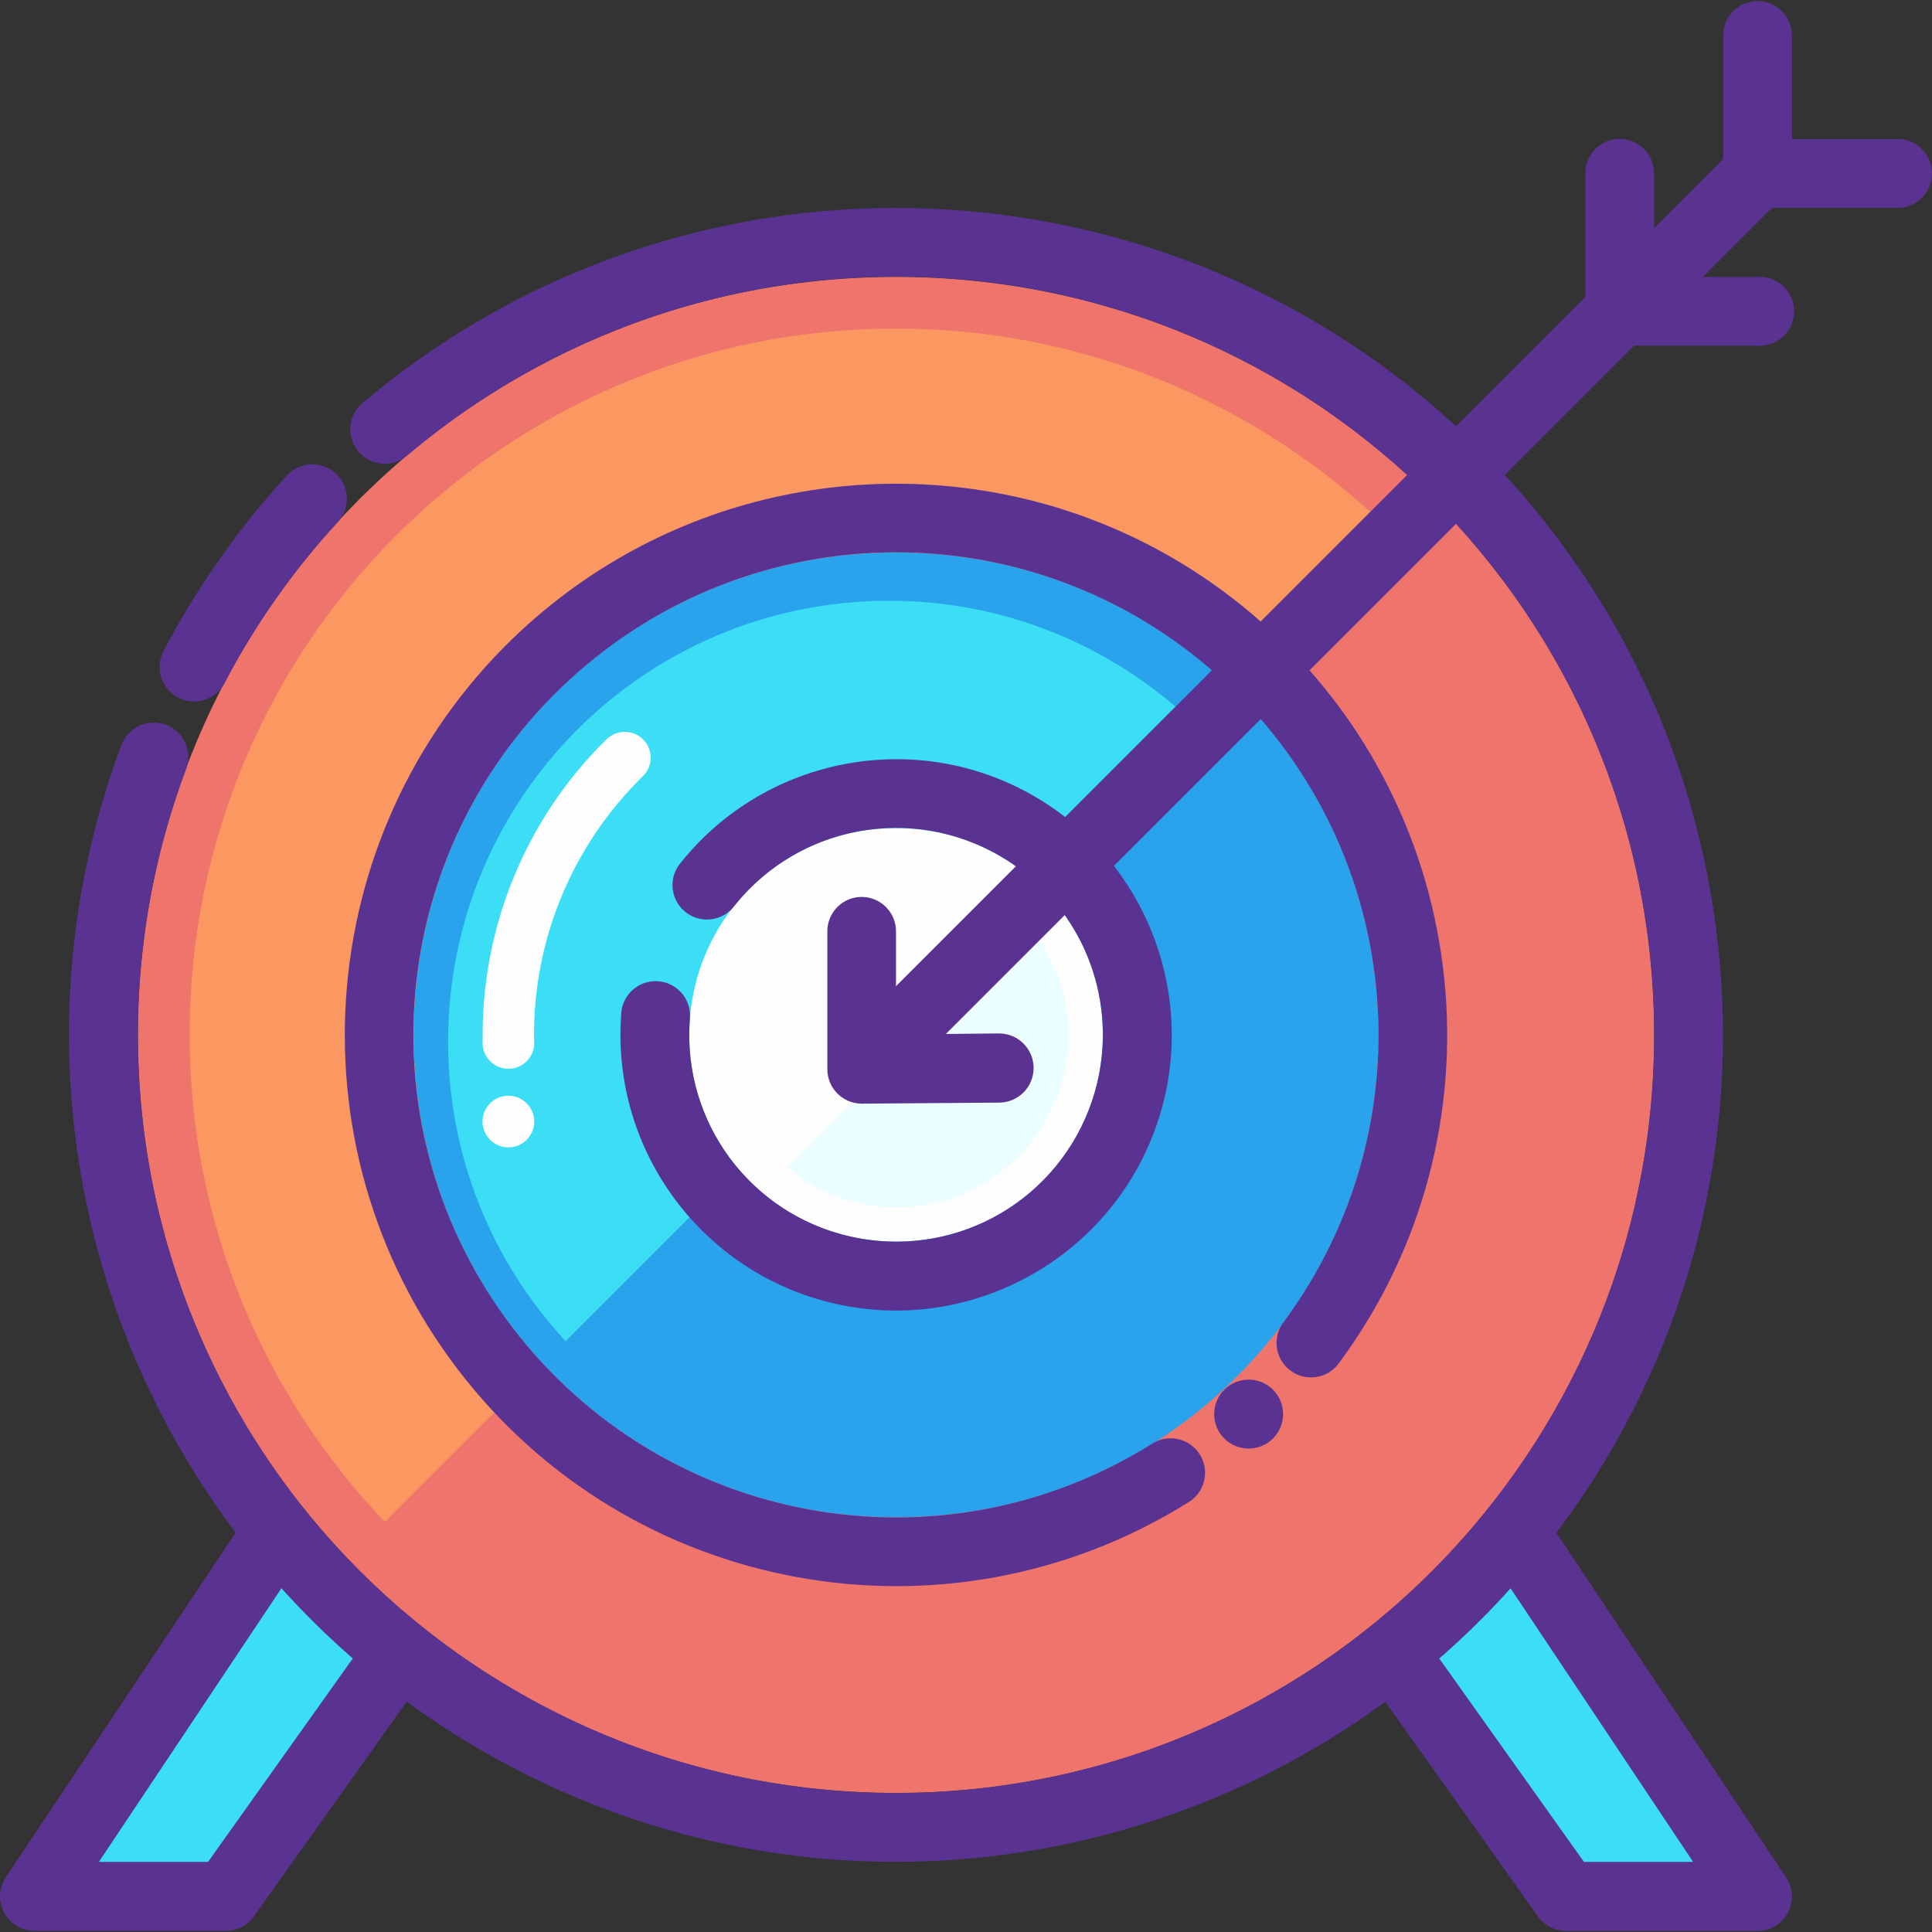 <?xml version="1.0" encoding="iso-8859-1"?>
<!-- Uploaded to: SVG Repo, www.svgrepo.com, Generator: SVG Repo Mixer Tools -->
<svg height="800px" width="800px" version="1.1" id="Layer_1" xmlns="http://www.w3.org/2000/svg" xmlns:xlink="http://www.w3.org/1999/xlink" 
	 viewBox="0 0 448.546 448.546" xml:space="preserve">
<rect x="0" y="0" width="448.546" height="448.546" fill="#333333" stroke="none"/>
<g transform="translate(0 -1020.36)">
	<g shape-rendering="auto" image-rendering="auto" color-rendering="auto" color-interpolation="sRGB">
		<path style="fill:#5A3392;" d="M54.42,1375.332c0.157,0.176,0.278,0.416,0.435,0.656c-0.073,0.176-0.151,0.176-0.218,0.305
			l-53.281,79.906c-3.542,5.314,0.266,12.436,6.656,12.438h44.406c2.59,0.008,5.024-1.232,6.531-3.344l35.5-49.938l0.097-0.176
			c-15.272-11.24-28.765-24.666-40.125-39.846L54.42,1375.332z M361.17,1376.019c-11.268,14.92-24.621,28.107-39.688,39.189
			l0.096,0.176l35.5,49.938c1.507,2.105,3.941,3.35,6.531,3.344h44.406c6.389-0.002,10.2-7.121,6.656-12.438l-53.281-79.906
			c-0.067-0.176-0.146-0.176-0.218-0.305L361.17,1376.019z"/>
		<g>
			<path style="fill:#3CDEF6;" d="M65.488,1388.873c5.208,5.787,10.726,11.262,16.594,16.377c-0.236,0.258-0.455,0.529-0.656,0.816
				L48.3,1452.629H22.957l42.531-63.75L65.488,1388.873z"/>
			<path style="fill:#3CDEF6;" d="M350.55,1388.873l42.531,63.75h-25.344l-33.125-46.563c-0.191-0.285-0.4-0.559-0.625-0.816
				c5.861-5.111,11.359-10.598,16.563-16.377L350.55,1388.873z"/>
		</g>
		<path style="fill:#EE746C;" d="M208.03,1084.648c97.297,0,176,78.672,176,175.969c0,97.297-78.703,176-176,176
			s-176-78.703-176-176C32.031,1163.32,110.734,1084.648,208.03,1084.648z"/>
		<path style="fill:#FB9761;" d="M208.03,1096.637c-90.663,0-163.999,73.297-164,163.969c0,43.902,17.283,83.676,45.312,113.094
			l231.75-231.748C291.677,1113.926,251.93,1096.637,208.03,1096.637L208.03,1096.637z"/>
		<path style="fill:#29A3EC;" d="M208.03,1148.625c61.951,0,112,50.049,112,112c0,61.951-50.049,112-112,112s-112-50.049-112-112
			C96.03,1198.674,146.079,1148.625,208.03,1148.625L208.03,1148.625z"/>
		<path style="fill:#3CDEF6;" d="M206.437,1159.834c-56.641-0.002-102.407,45.766-102.406,102.404
			c0,26.889,10.388,51.248,27.281,69.5l144.625-144.625C257.683,1170.215,233.33,1159.834,206.437,1159.834z"/>
		<path style="fill:#FDFDFE;" d="M144.898,1190.281c-1.556,0.033-3.038,0.668-4.134,1.773
			c-18.721,18.375-29.065,43.691-28.701,69.92c-0.29,3.301,2.151,6.213,5.452,6.504c3.301,0.289,6.213-2.152,6.503-5.453
			c0.038-0.43,0.029-0.863-0.026-1.291c-0.32-22.955,8.773-44.982,25.158-61.063c2.428-2.256,2.568-6.053,0.312-8.48
			c-1.175-1.266-2.838-1.963-4.564-1.914L144.898,1190.281z"/>
	</g>
	<path style="fill:#FDFDFE;" d="M124.03,1280.748c-0.001,3.313-2.687,5.998-6,5.998s-5.999-2.686-6-5.998
		c0.001-3.313,2.687-5.998,6-5.998S124.028,1277.435,124.03,1280.748z"/>
	<g shape-rendering="auto" image-rendering="auto" color-rendering="auto" color-interpolation="sRGB">
		<path style="fill:#5A3392;" d="M407.158,1020.646c-4.115,0.472-7.19,4.007-7.087,8.148v31.889
			c0.047,4.352,3.562,7.867,7.913,7.914h31.89c4.403,0.371,8.273-2.898,8.643-7.303c0.37-4.402-2.899-8.271-7.302-8.643
			c-0.446-0.037-0.895-0.037-1.341,0h-23.858v-23.857c0.107-4.417-3.387-8.085-7.804-8.192
			C407.86,1020.594,407.508,1020.608,407.158,1020.646L407.158,1020.646z"/>
		<path style="fill:#FDFDFE;" d="M208.03,1308.617c-26.605,0-48-21.396-48-48c0-26.605,21.395-48,48-48s48,21.395,48,48
			C256.03,1287.221,234.635,1308.617,208.03,1308.617z"/>
		<path style="fill:#EBFEFF;" d="M208.03,1300.629c22.17,0,40-17.832,40-40c0-9.65-3.515-18.359-9.156-25.252l-56.094,56.094
			c6.892,5.643,15.603,9.156,25.25,9.156L208.03,1300.629z"/>
		<g>
			<g>
				<path style="fill:#5A3392;" d="M199.166,1228.639c-4.115,0.473-7.19,4.008-7.087,8.148v31.773
					c-0.017,4.418,3.552,8.014,7.97,8.031c0.02,0,0.041,0,0.061,0l31.89-0.24c4.436-0.033,8.004-3.656,7.971-8.092
					c-0.034-4.436-3.657-8.004-8.092-7.971l-23.858,0.24v-23.738c0.108-4.418-3.385-8.086-7.802-8.193
					c-0.353-0.01-0.705,0.006-1.056,0.043L199.166,1228.639z"/>
				<path style="fill:#5A3392;" d="M375.15,1052.652c-4.07,0.469-7.129,3.936-7.087,8.031v31.889
					c-0.017,4.396,3.517,7.982,7.913,8.031h31.89c4.403,0.377,8.277-2.887,8.654-7.289c0.377-4.402-2.887-8.277-7.29-8.654
					c-0.454-0.039-0.91-0.039-1.364,0h-23.858v-23.979c0.042-4.418-3.505-8.035-7.924-8.076c-0.312-0.004-0.624,0.012-0.934,0.045
					V1052.652z"/>
				<path style="fill:#5A3392;" d="M407.04,1052.652c-1.797,0.23-3.463,1.064-4.725,2.365l-203.976,203.977
					c-3.131,3.131-3.132,8.207-0.001,11.34c3.131,3.131,8.208,3.131,11.339,0l203.976-203.977c3.188-3.059,3.293-8.125,0.233-11.313
					c-1.77-1.844-4.314-2.732-6.847-2.389L407.04,1052.652z"/>
			</g>
			<path style="fill:#5A3392;" d="M252.637,1140.648c-44.009-16.314-95.148-7.598-131.484,25.969
				c-48.448,44.76-54.898,119.199-14.894,171.643c40.004,52.445,113.49,65.885,169.462,30.99c3.845-2.178,5.196-7.061,3.017-10.904
				c-2.178-3.846-7.06-5.197-10.905-3.018c-0.187,0.105-0.37,0.219-0.548,0.34c-49.087,30.602-113.24,18.869-148.323-27.123
				c-35.083-45.992-29.444-110.918,13.045-150.172c42.488-39.252,107.682-39.766,150.757-1.152
				c43.075,38.607,49.694,103.484,15.307,150c-2.724,3.479-2.111,8.508,1.368,11.232c3.479,2.723,8.508,2.111,11.232-1.369
				c0.095-0.121,0.186-0.244,0.274-0.371c39.21-53.039,31.616-127.365-17.5-171.391c-12.279-11.004-26.139-19.23-40.808-24.67
				L252.637,1140.648z"/>
			<path style="fill:#5A3392;" d="M216.741,1324.029c22.36-3.102,42.213-17.967,50.875-40c11.55-29.377-0.139-62.932-27.437-78.781
				c-27.298-15.85-62.217-9.348-82,15.25c-2.954,3.285-2.685,8.344,0.601,11.299s8.345,2.686,11.299-0.602
				c0.191-0.211,0.371-0.434,0.538-0.666c14.901-18.527,40.97-23.377,61.531-11.438s29.262,36.965,20.563,59.094
				c-8.7,22.129-32.128,34.514-55.313,29.25s-38.957-26.564-37.25-50.281c0.555-4.383-2.55-8.387-6.933-8.941
				s-8.387,2.549-8.942,6.934c-0.037,0.295-0.058,0.592-0.062,0.889c-2.266,31.486,18.874,60.012,49.656,67
				c7.695,1.748,15.422,2.033,22.875,0.992V1324.029z"/>
			<path style="fill:#5A3392;" d="M212.148,1068.685c-45.271-0.977-90.878,13.986-127.781,45.063
				c-3.47,2.736-4.064,7.768-1.328,11.236c2.736,3.471,7.767,4.064,11.237,1.328c0.127-0.1,0.252-0.205,0.373-0.313
				c67.747-57.051,167.166-54.934,232.406,4.969c65.241,59.9,75.853,158.766,24.781,231.125
				c-51.071,72.361-147.799,95.529-226.094,54.125s-113.59-134.367-82.531-217.313c1.532-4.15-0.59-8.756-4.74-10.289
				c-4.12-1.52-8.697,0.561-10.26,4.664c-33.837,90.363,4.765,191.955,90.063,237.064c85.297,45.107,190.986,19.832,246.625-59.002
				c55.639-78.832,44.076-186.898-27-252.154c-35.538-32.629-80.478-49.529-125.75-50.5V1068.685z"/>
			<path style="fill:#5A3392;" d="M72.71,1128.154c-2.358-0.061-4.622,0.924-6.188,2.688
				c-11.177,12.186-20.708,25.771-28.406,40.406c-2.195,3.834-0.866,8.723,2.968,10.918c3.835,2.195,8.723,0.867,10.919-2.969
				c0.096-0.166,0.186-0.338,0.269-0.512c7.056-13.414,15.817-25.861,26.063-37.031c3.038-3.209,2.9-8.271-0.308-11.311
				C76.587,1128.98,74.692,1128.199,72.71,1128.154z"/>
		</g>
	</g>
	<path style="fill:#5A3392;" d="M281.887,1348.666c0.001-4.418,3.583-8,8.002-8c4.419,0,8.001,3.582,8.002,8
		c-0.001,4.418-3.583,8-8.002,8C285.47,1356.666,281.888,1353.084,281.887,1348.666z"/>
</g>
</svg>